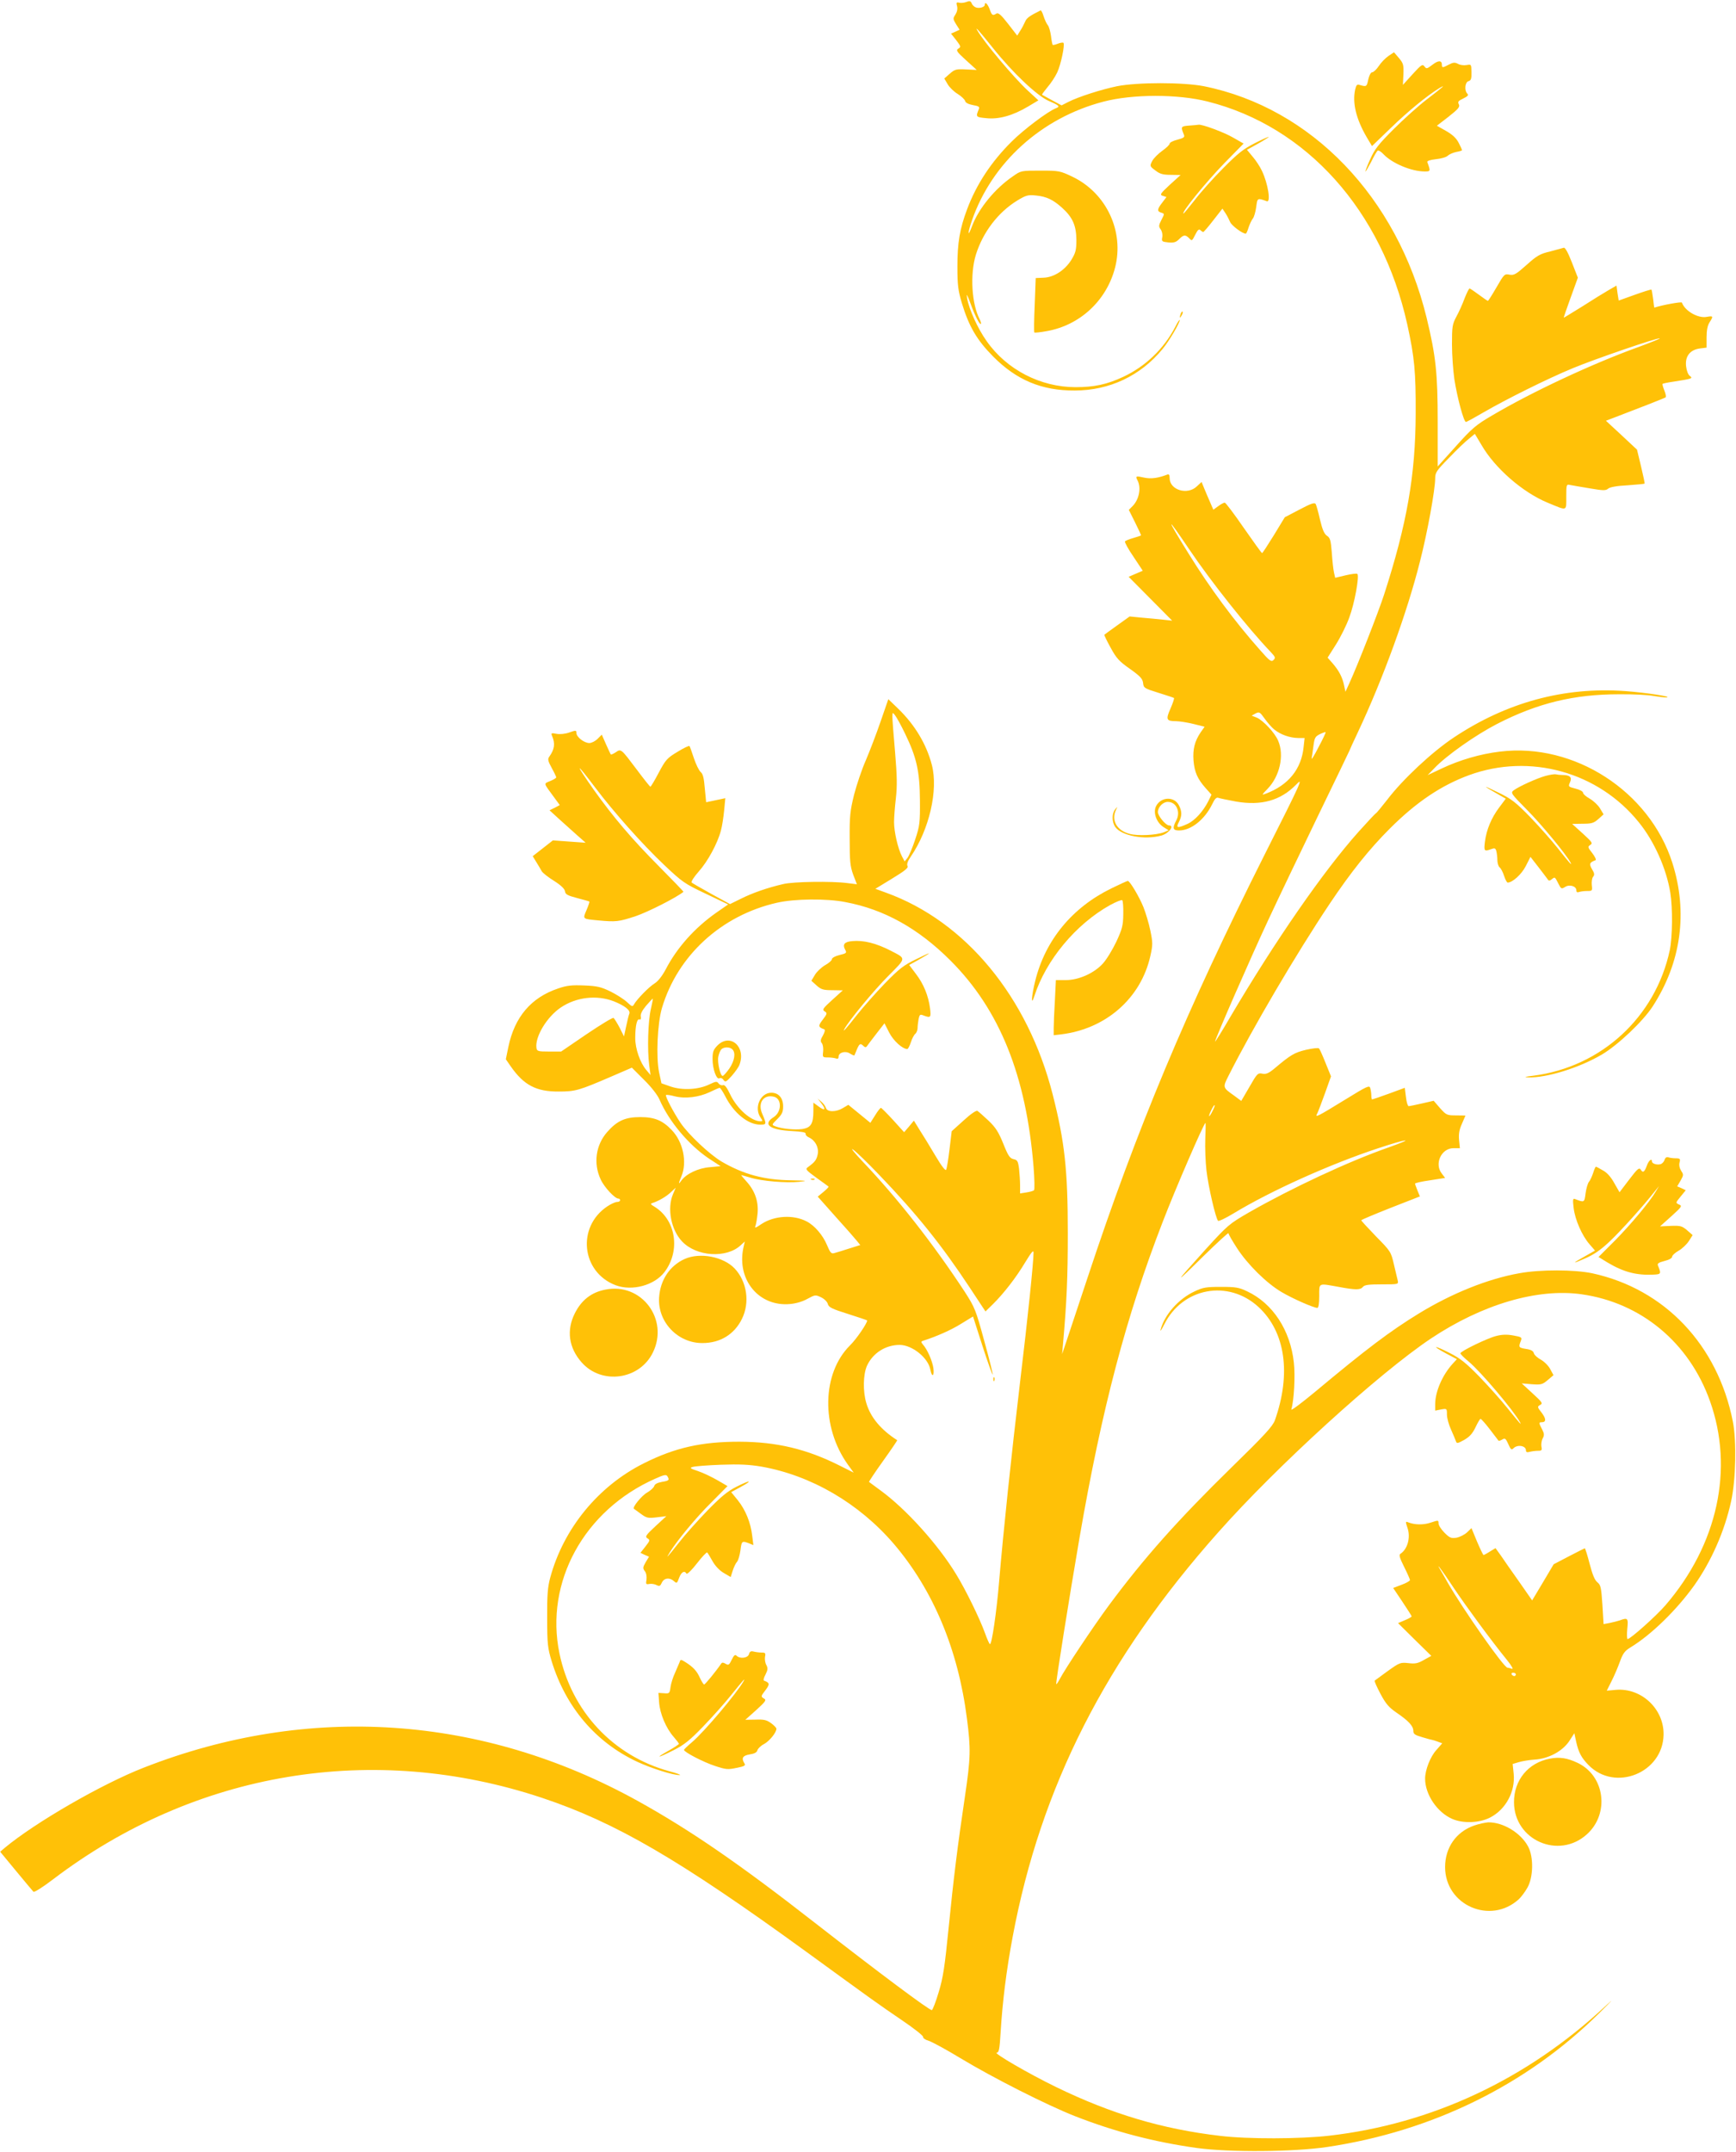 <?xml version="1.0" standalone="no"?>
<!DOCTYPE svg PUBLIC "-//W3C//DTD SVG 20010904//EN"
 "http://www.w3.org/TR/2001/REC-SVG-20010904/DTD/svg10.dtd">
<svg version="1.0" xmlns="http://www.w3.org/2000/svg"
 width="1033pt" height="1280pt" viewBox="0 0 1033 1280"
 preserveAspectRatio="xMidYMid meet">
<g transform="translate(0,1280) scale(0.1,-0.1)"
fill="#ffc107" stroke="none">
<path d="M5750 12788 c-14 -5 -33 -7 -43 -4 -16 4 -18 0 -12 -21 4 -16 0 -34
-10 -50 -15 -22 -15 -26 4 -57 l21 -33 -26 -12 -25 -11 31 -39 c28 -37 29 -40
13 -50 -16 -10 -11 -18 45 -69 l64 -58 -64 3 c-57 3 -66 1 -96 -25 l-33 -29
20 -34 c11 -19 38 -45 60 -58 22 -14 42 -33 44 -42 3 -11 20 -19 46 -24 34 -6
41 -10 36 -23 -20 -48 -19 -49 44 -55 74 -8 157 15 248 69 l62 37 -64 59 c-84
78 -261 289 -300 358 -14 25 8 1 93 -105 119 -149 264 -286 334 -316 61 -26
68 -33 41 -43 -47 -18 -192 -127 -263 -198 -121 -120 -209 -253 -265 -402 -44
-117 -58 -200 -58 -341 0 -112 4 -142 27 -220 42 -137 88 -217 186 -316 139
-140 289 -203 485 -202 207 0 392 88 522 246 41 49 103 156 103 173 -1 5 -13
-13 -27 -41 -67 -129 -176 -234 -308 -296 -98 -46 -174 -62 -285 -62 -208 0
-410 104 -529 274 -54 76 -105 190 -116 254 -5 32 -2 27 18 -25 28 -78 57
-134 64 -127 2 3 -1 15 -7 27 -48 90 -59 268 -23 385 42 134 132 252 246 322
53 32 64 35 112 30 62 -6 102 -25 156 -74 62 -56 83 -105 84 -189 0 -61 -4
-77 -30 -120 -39 -62 -104 -104 -166 -106 l-46 -2 -6 -160 c-4 -88 -5 -162 -2
-164 2 -2 35 1 72 8 198 34 357 181 408 377 56 216 -51 445 -254 542 -74 35
-79 36 -191 36 -114 0 -115 0 -163 -34 -107 -73 -203 -191 -242 -294 -28 -75
-29 -48 -1 33 120 344 414 609 781 705 175 46 443 46 621 1 589 -148 1038
-649 1188 -1326 43 -196 51 -281 50 -530 -1 -366 -52 -656 -188 -1077 -35
-107 -157 -419 -207 -528 l-23 -50 -8 38 c-10 49 -31 88 -68 131 l-30 34 50
79 c27 43 63 115 79 160 31 82 61 247 48 259 -4 4 -35 0 -69 -8 l-63 -15 -7
31 c-4 17 -10 70 -13 118 -6 75 -10 89 -29 101 -16 11 -27 36 -41 95 -10 44
-22 87 -26 94 -7 10 -28 3 -96 -33 l-88 -46 -65 -107 c-36 -58 -67 -106 -70
-106 -3 0 -52 68 -109 150 -57 83 -108 150 -113 150 -6 0 -23 -9 -39 -21 l-29
-21 -19 44 c-11 24 -26 61 -35 82 l-16 39 -28 -26 c-56 -54 -162 -22 -162 49
0 19 -4 25 -14 21 -54 -21 -98 -27 -138 -18 -49 11 -53 10 -39 -17 23 -44 9
-114 -30 -153 l-22 -22 37 -74 c20 -40 36 -75 36 -77 0 -2 -20 -9 -45 -16 -25
-7 -48 -16 -51 -21 -2 -5 20 -46 51 -91 l55 -83 -42 -18 -42 -18 130 -131 129
-130 -55 6 c-30 3 -87 9 -127 12 l-71 7 -74 -53 c-40 -29 -75 -54 -77 -56 -1
-1 15 -36 38 -77 34 -63 51 -81 115 -126 62 -44 75 -59 78 -84 3 -29 7 -32 91
-58 49 -15 90 -29 93 -31 2 -3 -7 -31 -21 -63 -29 -65 -25 -75 34 -75 18 0 64
-7 101 -16 l68 -17 -24 -34 c-35 -52 -47 -100 -42 -167 6 -70 24 -110 73 -165
l34 -38 -19 -39 c-31 -61 -80 -115 -124 -135 -60 -27 -70 -25 -51 11 19 37 19
63 0 100 -27 53 -104 51 -134 -2 -22 -38 -1 -99 41 -127 l32 -20 -29 -12 c-45
-17 -155 -23 -204 -9 -76 20 -110 81 -80 143 10 21 10 21 -5 3 -21 -26 -20
-75 0 -105 38 -53 175 -79 276 -51 44 13 79 60 44 60 -19 0 -66 57 -66 79 0
30 30 61 59 61 51 0 78 -60 50 -111 -24 -46 -20 -59 17 -59 71 0 152 64 197
156 15 32 26 43 37 38 8 -3 56 -13 105 -22 151 -26 265 6 357 100 45 47 37 28
-186 -414 -467 -929 -761 -1631 -1054 -2517 -54 -163 -110 -332 -125 -376
l-27 -80 5 55 c23 258 29 406 29 665 0 374 -18 542 -90 825 -148 580 -518
1029 -992 1200 l-63 23 100 61 c77 47 98 64 91 75 -5 10 1 29 20 56 110 161
164 396 125 545 -32 123 -101 238 -199 333 l-60 58 -46 -133 c-25 -73 -65
-177 -88 -231 -24 -54 -55 -147 -70 -205 -23 -94 -27 -126 -26 -262 0 -134 3
-163 21 -213 l22 -57 -57 7 c-91 12 -322 9 -382 -6 -95 -22 -183 -53 -251 -87
l-65 -32 -110 60 c-60 33 -113 64 -118 68 -5 5 13 33 42 66 53 59 112 167 132
244 7 25 15 78 19 118 l7 74 -28 -6 c-15 -3 -41 -9 -57 -12 l-29 -6 -8 82 c-5
62 -11 87 -25 98 -10 9 -28 46 -40 82 -12 36 -23 68 -26 72 -2 4 -34 -11 -71
-34 -62 -37 -71 -47 -112 -124 -24 -46 -47 -84 -50 -84 -3 1 -39 46 -80 101
-95 126 -94 126 -126 104 -14 -9 -27 -15 -29 -13 -2 2 -15 29 -29 61 l-25 57
-25 -25 c-14 -14 -36 -25 -49 -25 -31 0 -77 36 -77 60 0 16 -3 17 -42 3 -25
-9 -56 -12 -77 -8 -30 6 -33 4 -26 -12 20 -47 15 -80 -17 -125 -10 -13 -7 -26
15 -66 15 -27 27 -53 27 -56 0 -4 -16 -14 -36 -22 -40 -17 -42 -8 24 -98 l33
-45 -30 -16 -31 -15 58 -53 c31 -28 80 -72 107 -96 l50 -44 -98 7 -97 7 -60
-47 -60 -47 22 -36 c12 -20 27 -44 32 -54 6 -10 39 -36 73 -57 41 -26 63 -47
65 -62 2 -18 15 -25 72 -40 38 -10 71 -19 73 -21 2 -2 -6 -25 -17 -51 -23 -54
-25 -52 70 -61 105 -10 122 -8 222 25 72 24 244 111 285 145 2 1 -66 71 -150
156 -158 159 -268 289 -383 450 -116 165 -112 173 8 14 107 -142 278 -335 410
-460 107 -101 120 -111 247 -171 l134 -64 -72 -50 c-129 -91 -233 -208 -300
-337 -21 -39 -45 -70 -66 -83 -34 -21 -104 -93 -122 -124 -9 -16 -12 -15 -42
13 -18 17 -62 45 -98 63 -56 27 -79 33 -157 36 -74 3 -103 0 -155 -18 -161
-54 -259 -170 -296 -348 l-15 -73 29 -42 c78 -112 152 -151 286 -150 99 0 120
6 317 91 l118 51 72 -72 c43 -42 81 -91 92 -117 57 -131 173 -269 292 -350
l72 -47 -64 -6 c-68 -5 -140 -39 -169 -79 -19 -28 -19 -20 0 25 35 84 10 205
-58 275 -54 57 -102 77 -187 77 -90 0 -138 -22 -197 -89 -68 -77 -83 -187 -39
-281 21 -47 85 -115 106 -115 6 0 10 -4 10 -10 0 -5 -8 -10 -19 -10 -10 0 -36
-12 -57 -26 -183 -122 -155 -391 49 -469 98 -37 231 -1 291 78 96 126 69 309
-58 388 -27 16 -28 19 -10 24 35 12 79 37 107 64 l28 26 -17 -40 c-35 -84 -11
-210 54 -279 85 -91 265 -103 350 -23 l24 22 -9 -40 c-39 -189 94 -349 278
-332 36 3 76 15 104 31 45 24 47 25 81 9 20 -10 37 -27 40 -40 5 -19 24 -29
120 -59 63 -20 114 -37 114 -39 0 -17 -64 -111 -102 -148 -168 -167 -173 -485
-13 -709 l35 -48 -82 41 c-198 100 -377 142 -598 143 -225 0 -383 -35 -570
-129 -271 -136 -477 -388 -556 -680 -15 -56 -19 -103 -18 -240 0 -155 3 -178
27 -258 84 -272 261 -481 509 -597 84 -39 216 -81 253 -79 11 0 -17 11 -63 23
-335 92 -582 358 -653 701 -88 424 147 852 570 1039 51 23 65 26 72 15 14 -23
11 -27 -32 -34 -27 -5 -43 -13 -46 -25 -3 -9 -22 -27 -43 -39 -31 -17 -89 -88
-78 -96 2 -1 20 -14 40 -29 35 -26 43 -28 95 -22 l58 7 -65 -60 c-58 -54 -63
-62 -47 -72 16 -10 15 -13 -12 -48 l-30 -38 25 -12 26 -11 -20 -33 c-17 -30
-18 -36 -5 -53 9 -11 12 -32 10 -50 -5 -28 -3 -30 18 -26 12 2 32 -1 42 -7 17
-8 22 -6 31 14 13 29 47 33 73 9 16 -14 18 -13 30 20 13 35 32 46 44 25 4 -5
32 22 62 61 30 39 58 68 61 65 4 -3 18 -27 32 -52 16 -28 41 -55 67 -70 l41
-24 12 38 c7 21 18 45 26 53 7 8 16 39 20 68 7 56 9 57 50 42 l27 -11 -7 56
c-9 77 -39 152 -85 210 l-40 49 55 30 c78 42 59 44 -22 3 -54 -27 -93 -59
-175 -143 -58 -60 -134 -145 -168 -189 -72 -91 -82 -102 -56 -60 43 70 156
207 247 297 l97 98 -60 35 c-33 19 -85 44 -115 54 -48 16 -52 19 -32 25 13 4
88 10 168 13 110 4 168 1 240 -11 296 -52 581 -218 788 -459 235 -275 384
-630 436 -1042 23 -178 22 -230 -12 -460 -44 -296 -67 -480 -98 -790 -22 -221
-32 -289 -58 -374 -17 -58 -36 -106 -41 -108 -12 -4 -313 221 -697 520 -451
352 -743 552 -1051 723 -926 513 -1962 583 -2942 199 -249 -97 -647 -327 -827
-477 l-27 -23 95 -115 c52 -63 99 -119 103 -123 5 -5 58 29 117 74 846 643
1906 819 2911 484 437 -146 816 -367 1568 -913 400 -291 426 -310 576 -412 69
-47 124 -90 122 -97 -2 -6 13 -17 34 -23 21 -7 106 -53 188 -103 194 -117 514
-279 682 -345 235 -92 468 -153 723 -189 197 -27 578 -24 779 6 626 94 1186
370 1615 794 82 81 96 97 36 41 -465 -433 -1030 -698 -1640 -768 -171 -20
-486 -21 -650 -1 -343 40 -646 130 -975 290 -165 80 -379 205 -354 205 13 0
17 19 23 118 11 182 34 370 72 572 167 890 554 1653 1223 2405 349 394 955
945 1266 1153 305 203 633 300 896 263 354 -50 640 -287 764 -635 144 -403 46
-854 -265 -1215 -54 -63 -209 -201 -225 -201 -4 0 -5 27 -2 60 7 65 3 69 -45
51 -13 -4 -39 -11 -59 -15 l-37 -7 -7 116 c-7 103 -10 117 -30 133 -16 13 -29
45 -46 110 -13 51 -26 92 -29 92 -3 -1 -45 -22 -95 -48 l-90 -47 -64 -108 -64
-107 -78 112 c-44 62 -93 132 -109 156 l-31 43 -33 -20 c-18 -12 -36 -21 -38
-21 -3 0 -20 36 -39 80 l-33 80 -26 -25 c-15 -14 -43 -28 -63 -32 -32 -5 -41
-1 -72 30 -19 19 -35 44 -35 55 0 20 -1 20 -46 5 -43 -15 -97 -14 -136 2 -15
6 -15 3 -3 -33 20 -57 1 -127 -42 -155 -10 -6 -4 -25 22 -77 19 -38 35 -74 35
-79 0 -5 -22 -18 -50 -28 l-50 -19 55 -82 c30 -45 55 -84 55 -87 0 -3 -18 -14
-41 -23 l-40 -17 99 -98 99 -97 -44 -24 c-36 -21 -52 -24 -93 -19 -47 5 -52 3
-122 -47 -40 -29 -75 -55 -78 -57 -3 -3 13 -38 34 -78 32 -60 50 -81 95 -112
72 -49 101 -80 101 -109 0 -19 9 -25 54 -38 30 -9 56 -16 59 -16 3 0 18 -5 32
-10 l27 -10 -35 -40 c-36 -39 -67 -119 -67 -170 0 -95 72 -201 162 -240 65
-28 161 -24 224 8 94 48 152 155 141 262 l-6 57 37 11 c20 6 62 13 93 15 83 5
165 49 206 109 l31 48 11 -51 c14 -63 31 -95 73 -138 158 -162 443 -47 447
180 3 153 -132 280 -284 267 l-54 -5 28 56 c16 31 38 83 50 116 18 50 29 65
64 86 122 74 274 222 379 369 101 143 180 321 219 500 28 126 33 360 10 475
-90 455 -406 788 -837 881 -106 22 -309 23 -434 0 -186 -33 -400 -119 -595
-238 -175 -107 -316 -214 -618 -466 -82 -68 -146 -116 -143 -106 16 53 24 200
15 279 -21 193 -126 352 -277 423 -50 24 -69 27 -157 27 -87 0 -107 -3 -157
-27 -95 -44 -179 -139 -202 -228 -4 -14 6 0 21 30 109 221 382 271 562 105
160 -148 195 -397 97 -674 -13 -35 -61 -88 -258 -280 -319 -312 -521 -539
-730 -821 -89 -120 -263 -381 -292 -438 -10 -19 -19 -32 -21 -30 -4 4 77 512
139 873 133 769 278 1317 494 1875 76 198 246 590 255 590 2 0 1 -43 -1 -94
-2 -52 1 -137 7 -189 11 -96 55 -285 69 -299 4 -4 46 16 92 44 223 135 572
292 859 387 178 59 228 64 65 6 -238 -83 -578 -242 -832 -387 -119 -69 -126
-75 -260 -222 -188 -208 -191 -216 -14 -41 84 82 152 145 152 139 0 -6 23 -46
51 -89 63 -97 175 -208 265 -261 66 -39 191 -94 213 -94 7 0 11 27 11 70 0 81
-8 77 115 55 102 -19 130 -19 145 0 10 12 36 15 112 15 99 0 100 0 95 23 -3
12 -13 56 -23 97 -17 73 -19 77 -106 165 -48 50 -88 93 -88 96 0 3 79 36 175
74 l174 68 -14 34 c-8 20 -15 39 -15 42 0 4 40 13 90 20 l89 14 -19 25 c-47
58 -4 152 69 152 l38 0 -5 49 c-3 35 1 61 17 96 11 26 21 48 21 49 0 0 -25 1
-56 1 -54 0 -58 2 -95 43 l-38 44 -70 -16 c-39 -9 -74 -16 -79 -16 -5 0 -13
24 -16 54 l-7 55 -95 -35 c-52 -19 -97 -34 -99 -34 -3 0 -5 10 -5 23 0 12 -3
32 -6 43 -5 20 -16 15 -151 -68 -168 -103 -180 -109 -165 -82 5 10 26 64 46
120 l36 101 -32 79 c-17 43 -35 83 -39 87 -4 5 -39 1 -78 -8 -70 -17 -91 -30
-185 -109 -37 -31 -52 -37 -74 -33 -27 6 -32 1 -77 -78 l-49 -84 -43 32 c-68
48 -68 48 -32 119 142 281 400 721 602 1023 126 188 235 324 356 445 159 159
307 258 473 319 361 132 769 19 1010 -281 92 -113 164 -276 187 -418 15 -92
13 -263 -3 -342 -85 -398 -407 -695 -812 -747 -51 -6 -59 -9 -29 -10 109 -3
303 57 437 136 95 56 244 197 302 286 170 262 211 560 117 855 -136 425 -584
715 -1025 661 -118 -14 -240 -50 -346 -100 l-85 -40 40 41 c72 76 246 198 374
264 242 124 458 176 726 176 82 1 174 -4 204 -10 29 -5 63 -9 75 -9 49 3 -120
29 -244 38 -363 26 -705 -67 -1019 -276 -131 -87 -306 -251 -397 -371 -33 -42
-63 -79 -67 -80 -4 -2 -51 -52 -103 -110 -209 -234 -496 -648 -766 -1106 -48
-83 -88 -146 -88 -142 0 14 214 504 318 726 55 118 186 392 291 609 105 216
191 395 191 396 0 2 22 50 49 107 150 318 295 717 371 1020 44 171 90 426 90
492 0 35 8 47 83 123 45 47 98 98 118 113 l35 29 40 -67 c80 -138 245 -281
392 -342 121 -50 112 -53 112 35 0 73 1 75 23 70 12 -2 64 -12 116 -20 81 -14
96 -14 110 -2 10 9 52 17 115 20 54 4 100 8 102 10 2 1 -8 48 -21 102 l-24
100 -92 86 -93 86 55 21 c116 44 293 113 300 118 4 2 1 21 -7 40 -8 20 -13 38
-11 40 2 3 33 9 68 14 109 17 114 19 94 34 -10 7 -19 31 -22 57 -7 59 23 98
82 106 l40 5 0 62 c0 42 6 71 18 89 23 36 22 39 -17 32 -52 -10 -130 35 -148
85 -2 6 -111 -13 -164 -30 -1 0 -4 23 -7 51 -4 29 -8 53 -10 56 -3 2 -47 -12
-100 -31 l-95 -34 -7 44 -6 45 -47 -27 c-26 -15 -96 -58 -155 -96 -60 -37
-110 -68 -112 -68 -1 0 17 54 41 119 l43 119 -36 92 c-23 59 -40 89 -48 86 -7
-2 -44 -12 -81 -22 -60 -14 -79 -25 -140 -80 -63 -56 -75 -63 -102 -58 -29 6
-32 3 -77 -75 -26 -45 -49 -81 -51 -81 -3 0 -26 16 -53 36 -27 20 -52 37 -56
38 -4 0 -17 -26 -30 -59 -12 -33 -34 -82 -49 -109 -24 -45 -26 -59 -26 -165 0
-64 7 -156 14 -206 17 -110 56 -255 69 -255 5 0 52 26 105 57 131 76 379 200
532 263 127 53 509 184 516 177 3 -2 -55 -25 -128 -52 -269 -97 -630 -265
-870 -407 -96 -56 -119 -76 -215 -183 l-108 -120 0 265 c0 292 -11 392 -66
620 -175 717 -686 1248 -1325 1377 -123 24 -395 24 -517 0 -96 -20 -230 -63
-291 -94 l-39 -20 -56 30 c-31 17 -58 32 -60 33 -2 2 13 22 32 45 20 23 46 62
58 88 22 47 47 166 37 176 -3 3 -18 1 -33 -5 -15 -6 -29 -9 -31 -7 -2 2 -7 26
-10 53 -4 27 -12 56 -19 64 -7 8 -18 32 -25 53 -6 21 -15 37 -18 35 -66 -33
-83 -45 -92 -67 -6 -14 -19 -39 -29 -54 l-18 -29 -55 71 c-41 53 -58 67 -69
60 -22 -14 -27 -11 -40 26 -12 32 -29 48 -29 26 0 -14 -34 -23 -54 -15 -10 4
-21 15 -24 24 -6 14 -12 16 -32 8z m1328 -3258 c128 -190 349 -468 483 -608
28 -30 30 -35 17 -48 -13 -13 -23 -6 -79 58 -153 172 -301 372 -427 576 -138
222 -135 231 6 22z m504 -1069 c38 -31 92 -50 142 -51 l39 0 -6 -54 c-13 -131
-91 -227 -225 -277 -26 -10 -25 -8 10 28 73 75 101 199 64 286 -19 47 -89 121
-127 138 l-31 12 23 13 c22 11 26 9 53 -29 16 -23 42 -53 58 -66z m-2196 -26
c68 -140 87 -223 88 -395 1 -134 -1 -152 -28 -233 -16 -49 -37 -98 -46 -110
l-17 -21 -16 30 c-24 46 -47 146 -47 204 0 28 5 93 11 143 8 73 7 130 -5 274
-9 100 -16 194 -16 210 1 27 1 27 16 8 9 -11 36 -60 60 -110z m2459 -81 c-25
-49 -43 -78 -40 -64 2 14 8 48 11 76 6 45 10 53 38 67 17 8 32 13 34 12 2 -2
-17 -43 -43 -91z m-2815 -920 c231 -43 435 -157 626 -348 293 -293 450 -685
494 -1225 6 -74 7 -137 3 -141 -4 -4 -25 -10 -45 -13 l-38 -6 0 47 c0 26 -3
70 -6 99 -6 46 -10 53 -33 58 -22 5 -32 19 -61 92 -28 69 -45 96 -88 137 -30
28 -59 54 -66 58 -7 4 -41 -19 -82 -57 l-71 -64 -13 -108 c-7 -59 -16 -114
-20 -121 -4 -9 -27 21 -65 85 -32 54 -74 123 -93 152 l-34 55 -29 -35 -29 -34
-66 73 c-36 39 -69 72 -72 72 -4 0 -20 -20 -35 -45 l-28 -44 -66 54 -65 53
-32 -19 c-41 -25 -93 -25 -101 0 -3 10 -15 27 -27 37 l-22 19 22 -29 c29 -37
20 -46 -18 -17 l-30 22 0 -50 c0 -76 -15 -99 -66 -107 -45 -6 -120 1 -160 16
-23 9 -23 9 12 44 28 28 34 42 34 75 0 50 -27 81 -70 81 -66 0 -105 -90 -64
-148 13 -19 13 -22 0 -22 -56 0 -140 74 -181 160 -20 42 -33 59 -43 55 -8 -3
-20 2 -26 10 -10 14 -16 13 -56 -6 -64 -31 -160 -36 -230 -12 l-54 19 -14 65
c-19 91 -10 292 17 383 93 313 354 551 684 626 105 24 295 26 407 4z m-1378
-590 c65 -26 100 -53 93 -73 -4 -9 -12 -43 -19 -76 l-13 -60 -26 52 c-15 28
-31 54 -36 58 -6 3 -78 -41 -161 -97 l-151 -103 -72 0 c-66 0 -72 2 -75 22 -9
66 62 184 145 240 92 62 213 76 315 37z m221 -46 c-17 -71 -22 -243 -10 -333
l8 -60 -25 30 c-37 43 -66 127 -66 189 0 73 10 118 25 112 8 -3 10 3 8 17 -3
15 8 36 32 65 20 23 38 42 39 42 2 0 -3 -28 -11 -62z m442 -518 c51 -101 136
-170 209 -170 38 0 38 3 12 64 -29 65 7 118 70 102 47 -12 46 -90 -2 -121 -68
-43 -25 -76 108 -83 59 -3 85 -8 82 -16 -2 -6 6 -16 18 -21 39 -18 61 -59 54
-100 -7 -34 -16 -47 -59 -78 -16 -11 -12 -17 50 -62 37 -27 70 -50 73 -53 3
-2 -11 -16 -30 -32 l-34 -28 104 -117 c58 -64 115 -129 127 -144 l22 -27 -67
-21 c-37 -12 -76 -24 -88 -27 -17 -5 -24 2 -43 48 -24 58 -74 117 -122 141
-79 41 -192 34 -268 -16 -33 -23 -42 -26 -36 -12 4 10 10 44 13 76 6 71 -16
134 -66 189 -19 21 -33 38 -31 38 2 0 27 -7 54 -15 67 -21 216 -33 290 -25 54
6 50 7 -45 9 -164 2 -287 36 -417 112 -73 44 -195 159 -243 229 -43 64 -93
160 -87 166 3 3 26 0 51 -7 63 -16 144 -6 208 24 29 14 56 26 60 26 4 1 19
-22 33 -49z m2900 -89 c-21 -43 -29 -39 -8 4 9 19 18 33 21 31 2 -2 -4 -18
-13 -35z m-1985 -378 c225 -234 373 -419 541 -673 l93 -141 44 43 c64 63 138
158 193 250 36 59 49 75 49 57 0 -58 -34 -386 -80 -769 -53 -446 -100 -893
-125 -1190 -15 -179 -43 -370 -54 -370 -4 0 -17 30 -30 66 -30 84 -115 258
-171 349 -108 178 -300 390 -450 499 -36 27 -67 49 -69 51 -1 2 36 58 84 125
48 67 85 122 84 123 -97 62 -159 136 -184 221 -21 69 -19 171 4 222 35 76 111
124 195 124 75 -1 169 -77 182 -147 9 -49 25 -40 18 10 -7 44 -36 110 -62 139
-12 15 -12 18 -1 22 79 25 168 64 227 101 l72 44 56 -175 c31 -96 59 -173 61
-171 2 3 -20 92 -50 200 -51 187 -56 199 -117 294 -187 285 -401 558 -610 777
-47 50 -71 80 -54 68 18 -12 87 -79 154 -149z m3420 -2458 c73 -109 225 -316
317 -429 29 -36 40 -57 30 -53 -10 4 -23 7 -27 7 -21 0 -261 342 -355 505 -15
28 -35 61 -43 75 -37 61 12 -5 78 -105z m370 -515 c0 -5 -4 -10 -9 -10 -6 0
-13 5 -16 10 -3 6 1 10 9 10 9 0 16 -4 16 -10z"/>
<path d="M5072 7202 c-47 -4 -60 -19 -43 -51 11 -19 8 -22 -34 -32 -25 -6 -45
-17 -45 -25 0 -7 -18 -23 -40 -35 -22 -13 -50 -39 -61 -58 l-21 -35 31 -28
c27 -24 40 -28 94 -28 l62 -1 -63 -57 c-56 -51 -61 -58 -45 -68 16 -10 16 -14
-11 -49 -29 -37 -28 -45 9 -58 6 -3 2 -18 -8 -36 -15 -25 -16 -35 -7 -46 7 -8
10 -31 8 -50 -4 -34 -3 -35 28 -35 18 0 39 -3 48 -6 11 -4 16 -1 16 10 0 26
41 37 68 19 13 -8 25 -13 26 -11 1 2 8 18 15 36 15 35 21 38 39 20 9 -9 15 -9
20 -2 4 6 29 39 56 74 l49 63 28 -55 c25 -49 79 -98 108 -98 4 0 14 18 21 40
7 22 19 45 27 51 7 6 13 22 13 34 0 12 3 36 6 53 6 28 9 30 31 21 41 -15 44
-12 37 44 -10 75 -38 144 -84 204 l-40 53 53 29 c89 51 86 53 -8 7 -79 -38
-103 -57 -191 -147 -55 -57 -128 -140 -163 -184 -67 -85 -90 -111 -76 -85 28
51 175 229 259 313 111 112 110 103 16 152 -88 45 -161 63 -228 57z"/>
<path d="M4269 6581 c-24 -25 -29 -37 -29 -81 0 -59 24 -125 41 -114 7 4 18 0
24 -10 11 -15 16 -12 49 24 20 23 41 52 46 66 41 107 -55 191 -131 115z m89
-23 c21 -21 13 -68 -18 -114 -17 -24 -35 -44 -40 -44 -14 0 -32 80 -26 113 3
17 11 36 17 44 14 16 51 17 67 1z"/>
<path d="M4828 5783 c7 -3 16 -2 19 1 4 3 -2 6 -13 5 -11 0 -14 -3 -6 -6z"/>
<path d="M5911 4594 c0 -11 3 -14 6 -6 3 7 2 16 -1 19 -3 4 -6 -2 -5 -13z"/>
<path d="M8262 12467 c-18 -12 -44 -39 -57 -59 -14 -21 -32 -38 -40 -38 -8 0
-17 -17 -23 -42 -9 -44 -11 -45 -49 -34 -18 6 -22 2 -29 -26 -18 -81 6 -177
69 -285 l31 -52 111 107 c102 99 218 194 290 238 43 25 22 7 -77 -69 -48 -37
-135 -115 -195 -175 -91 -91 -113 -119 -140 -180 -18 -39 -30 -72 -28 -72 3 0
18 27 35 59 16 33 33 62 38 65 5 3 20 -6 33 -20 51 -55 167 -104 247 -104 35
0 35 2 15 56 -2 7 17 13 51 17 31 3 63 12 71 21 9 8 31 18 50 22 19 3 35 8 35
11 0 2 -9 22 -20 43 -14 28 -37 49 -75 71 l-55 31 70 54 c58 46 68 58 61 73
-8 15 -4 21 26 35 27 13 33 20 24 29 -18 18 -14 68 7 74 15 4 19 14 18 53 -1
48 -1 48 -29 43 -16 -3 -39 0 -51 7 -19 10 -29 9 -54 -4 -38 -20 -42 -20 -42
-2 0 28 -21 28 -56 1 -33 -25 -36 -26 -48 -10 -11 15 -18 11 -70 -46 l-58 -64
3 63 c2 56 0 65 -27 97 l-29 34 -33 -22z"/>
<path d="M7076 12053 c-50 -4 -51 -6 -31 -55 6 -14 -2 -19 -39 -29 -25 -6 -46
-17 -46 -23 0 -7 -20 -26 -44 -43 -25 -18 -52 -45 -60 -61 -15 -29 -15 -31 19
-56 27 -21 45 -26 92 -26 l58 -1 -64 -58 c-58 -54 -61 -60 -42 -66 l22 -7 -25
-33 c-31 -40 -32 -52 -6 -60 20 -6 20 -7 1 -43 -17 -33 -17 -40 -4 -57 8 -12
12 -31 9 -46 -5 -25 -2 -27 36 -31 33 -3 46 1 64 19 27 27 37 28 59 7 18 -19
17 -20 40 25 12 24 20 30 28 22 6 -6 14 -11 17 -11 3 0 30 31 60 70 l54 69 18
-27 c10 -15 22 -39 28 -53 9 -21 73 -69 93 -69 3 0 11 17 17 38 7 20 18 44 25
52 7 8 16 39 20 68 7 56 7 55 63 35 25 -10 8 104 -29 181 -11 24 -36 62 -55
84 l-34 41 65 36 c36 20 65 39 65 41 0 2 -37 -14 -82 -37 -69 -35 -101 -60
-189 -149 -59 -59 -135 -144 -169 -189 -35 -44 -65 -81 -67 -81 -19 0 133 187
244 301 l113 115 -63 36 c-55 32 -188 81 -206 76 -3 -1 -28 -3 -55 -5z"/>
<path d="M7026 10935 c-9 -26 -7 -32 5 -12 6 10 9 21 6 23 -2 3 -7 -2 -11 -11z"/>
<path d="M9198 8185 c-52 -14 -162 -64 -192 -87 -18 -14 -14 -20 80 -115 84
-84 231 -262 259 -313 14 -26 -9 0 -76 85 -35 44 -108 127 -163 184 -88 90
-112 109 -191 147 -94 46 -97 44 -7 -7 l52 -30 -39 -52 c-46 -61 -76 -132 -85
-204 -7 -56 -4 -59 37 -44 21 8 26 6 31 -12 3 -12 6 -36 6 -53 0 -17 6 -37 13
-43 8 -6 20 -29 27 -51 7 -22 17 -40 21 -40 29 0 83 49 108 98 l28 55 49 -63
c27 -35 52 -68 56 -74 4 -6 12 -5 22 4 19 15 18 15 40 -28 15 -30 18 -31 39
-18 26 17 67 5 67 -20 0 -11 5 -14 16 -10 9 3 30 6 48 6 31 0 32 1 28 35 -2
19 1 42 8 50 9 11 8 21 -7 45 -18 31 -15 40 21 53 6 2 -3 21 -19 42 -28 35
-28 39 -12 49 16 10 11 17 -45 68 l-63 57 62 1 c54 0 67 4 94 28 l31 28 -21
35 c-11 19 -39 45 -61 58 -22 12 -40 28 -40 35 0 8 -20 19 -45 25 -43 11 -44
12 -33 37 14 30 0 44 -44 44 -14 0 -32 2 -40 4 -7 2 -34 -2 -60 -9z"/>
<path d="M6614 7516 c-234 -114 -394 -308 -454 -551 -23 -92 -26 -156 -5 -90
69 214 246 427 450 541 37 20 69 33 73 29 4 -4 7 -41 6 -83 -1 -68 -6 -87 -41
-163 -23 -48 -58 -106 -80 -130 -52 -58 -144 -99 -221 -99 l-59 0 -6 -122 c-4
-66 -7 -140 -7 -164 l0 -42 43 5 c267 32 476 215 532 466 15 67 15 79 0 152
-9 44 -28 106 -41 139 -25 62 -81 156 -93 156 -4 0 -48 -20 -97 -44z"/>
<path d="M9905 5901 c-3 -11 -14 -23 -24 -26 -21 -6 -51 3 -51 16 0 22 -20 6
-31 -26 -13 -36 -23 -43 -34 -25 -11 18 -19 11 -74 -61 l-54 -71 -31 54 c-19
35 -43 63 -68 76 -20 12 -39 22 -42 22 -2 0 -10 -17 -16 -37 -7 -21 -18 -45
-25 -53 -7 -8 -16 -39 -20 -68 -7 -56 -7 -56 -64 -34 -12 4 -13 -5 -7 -54 8
-69 50 -165 95 -216 l32 -37 -53 -30 c-86 -48 -87 -52 -9 -18 55 24 94 50 149
102 66 62 202 213 270 300 l24 30 -19 -32 c-36 -62 -150 -198 -244 -293 l-97
-97 52 -32 c95 -57 172 -78 275 -73 45 2 47 5 27 53 -6 13 3 19 38 28 28 7 46
17 46 26 0 7 17 23 38 35 20 11 48 37 61 57 l23 36 -33 29 c-31 26 -40 28 -97
26 l-64 -3 67 60 c63 57 66 62 46 70 -21 10 -21 10 9 47 l31 38 -25 12 -26 11
20 34 c18 32 19 36 4 58 -10 16 -14 34 -10 50 6 22 3 25 -23 25 -16 0 -36 3
-44 6 -10 3 -18 -2 -22 -15z"/>
<path d="M4074 5311 c-89 -40 -145 -125 -152 -228 -10 -146 111 -273 258 -272
106 0 190 52 235 144 48 97 30 221 -43 299 -67 71 -207 98 -298 57z"/>
<path d="M3603 5129 c-84 -16 -143 -62 -183 -142 -50 -100 -36 -204 41 -291
119 -135 345 -104 424 59 97 197 -68 417 -282 374z"/>
<path d="M8903 4853 c-53 -13 -213 -91 -213 -103 0 -5 22 -27 49 -49 74 -62
265 -288 306 -361 12 -23 -4 -4 -76 85 -35 44 -109 127 -164 184 -82 84 -114
110 -179 143 -94 48 -112 46 -21 -3 l64 -34 -23 -25 c-62 -67 -106 -167 -106
-243 l0 -38 35 7 c35 6 35 6 35 -31 0 -20 11 -60 24 -88 13 -29 26 -60 29 -69
5 -16 10 -15 50 7 32 19 49 37 67 75 13 27 26 50 30 50 4 0 29 -28 55 -62 27
-35 50 -65 52 -68 2 -2 12 1 22 7 16 10 21 7 36 -27 15 -34 19 -37 32 -24 24
23 73 14 73 -13 0 -11 6 -14 23 -9 12 3 34 6 48 6 23 0 26 3 21 26 -2 14 1 36
8 48 10 19 9 29 -4 54 -20 38 -20 42 -2 42 27 0 27 20 0 56 -27 34 -27 37 -9
47 17 9 12 16 -46 69 l-64 59 60 -5 c55 -4 63 -2 95 25 l34 29 -19 35 c-10 20
-35 45 -56 57 -21 11 -40 29 -42 39 -3 13 -18 21 -46 25 -44 7 -46 10 -32 46
9 23 6 25 -44 34 -38 7 -67 6 -102 -3z"/>
<path d="M4457 2961 c-6 -24 -54 -30 -74 -10 -9 9 -16 3 -29 -24 -15 -31 -19
-34 -36 -24 -13 8 -21 9 -26 2 -31 -46 -96 -125 -102 -125 -4 0 -15 18 -25 39
-18 41 -40 65 -88 95 -26 16 -28 16 -33 -1 -4 -10 -16 -38 -27 -63 -12 -25
-24 -63 -27 -85 -5 -38 -7 -40 -39 -37 l-33 2 4 -57 c5 -67 41 -153 87 -205
17 -20 31 -38 31 -41 0 -3 -28 -22 -62 -41 -84 -47 -67 -46 30 3 63 32 96 58
177 142 55 57 129 140 164 184 72 89 88 108 76 85 -41 -72 -234 -301 -307
-363 -26 -22 -48 -43 -48 -46 0 -13 117 -74 186 -96 63 -21 76 -22 127 -11 46
9 55 14 47 26 -20 32 -11 47 31 54 28 4 43 12 46 25 3 10 20 27 40 37 32 18
73 68 73 91 0 5 -14 20 -32 33 -26 19 -42 23 -92 21 l-61 -1 65 58 c58 53 62
60 45 69 -18 11 -18 13 9 48 28 37 27 45 -8 58 -5 1 -1 18 9 36 14 28 15 38 5
57 -7 12 -10 34 -8 48 5 23 2 26 -21 26 -14 0 -36 3 -47 6 -16 4 -23 0 -27
-15z"/>
<path d="M9223 2339 c-129 -24 -215 -128 -214 -260 1 -225 266 -342 434 -190
136 123 107 348 -56 425 -61 29 -107 36 -164 25z"/>
<path d="M8772 1941 c-107 -37 -173 -131 -173 -247 0 -228 271 -345 439 -191
13 12 36 42 50 67 36 61 39 183 5 246 -43 81 -148 145 -237 144 -17 -1 -55 -9
-84 -19z"/>
</g>
</svg>
